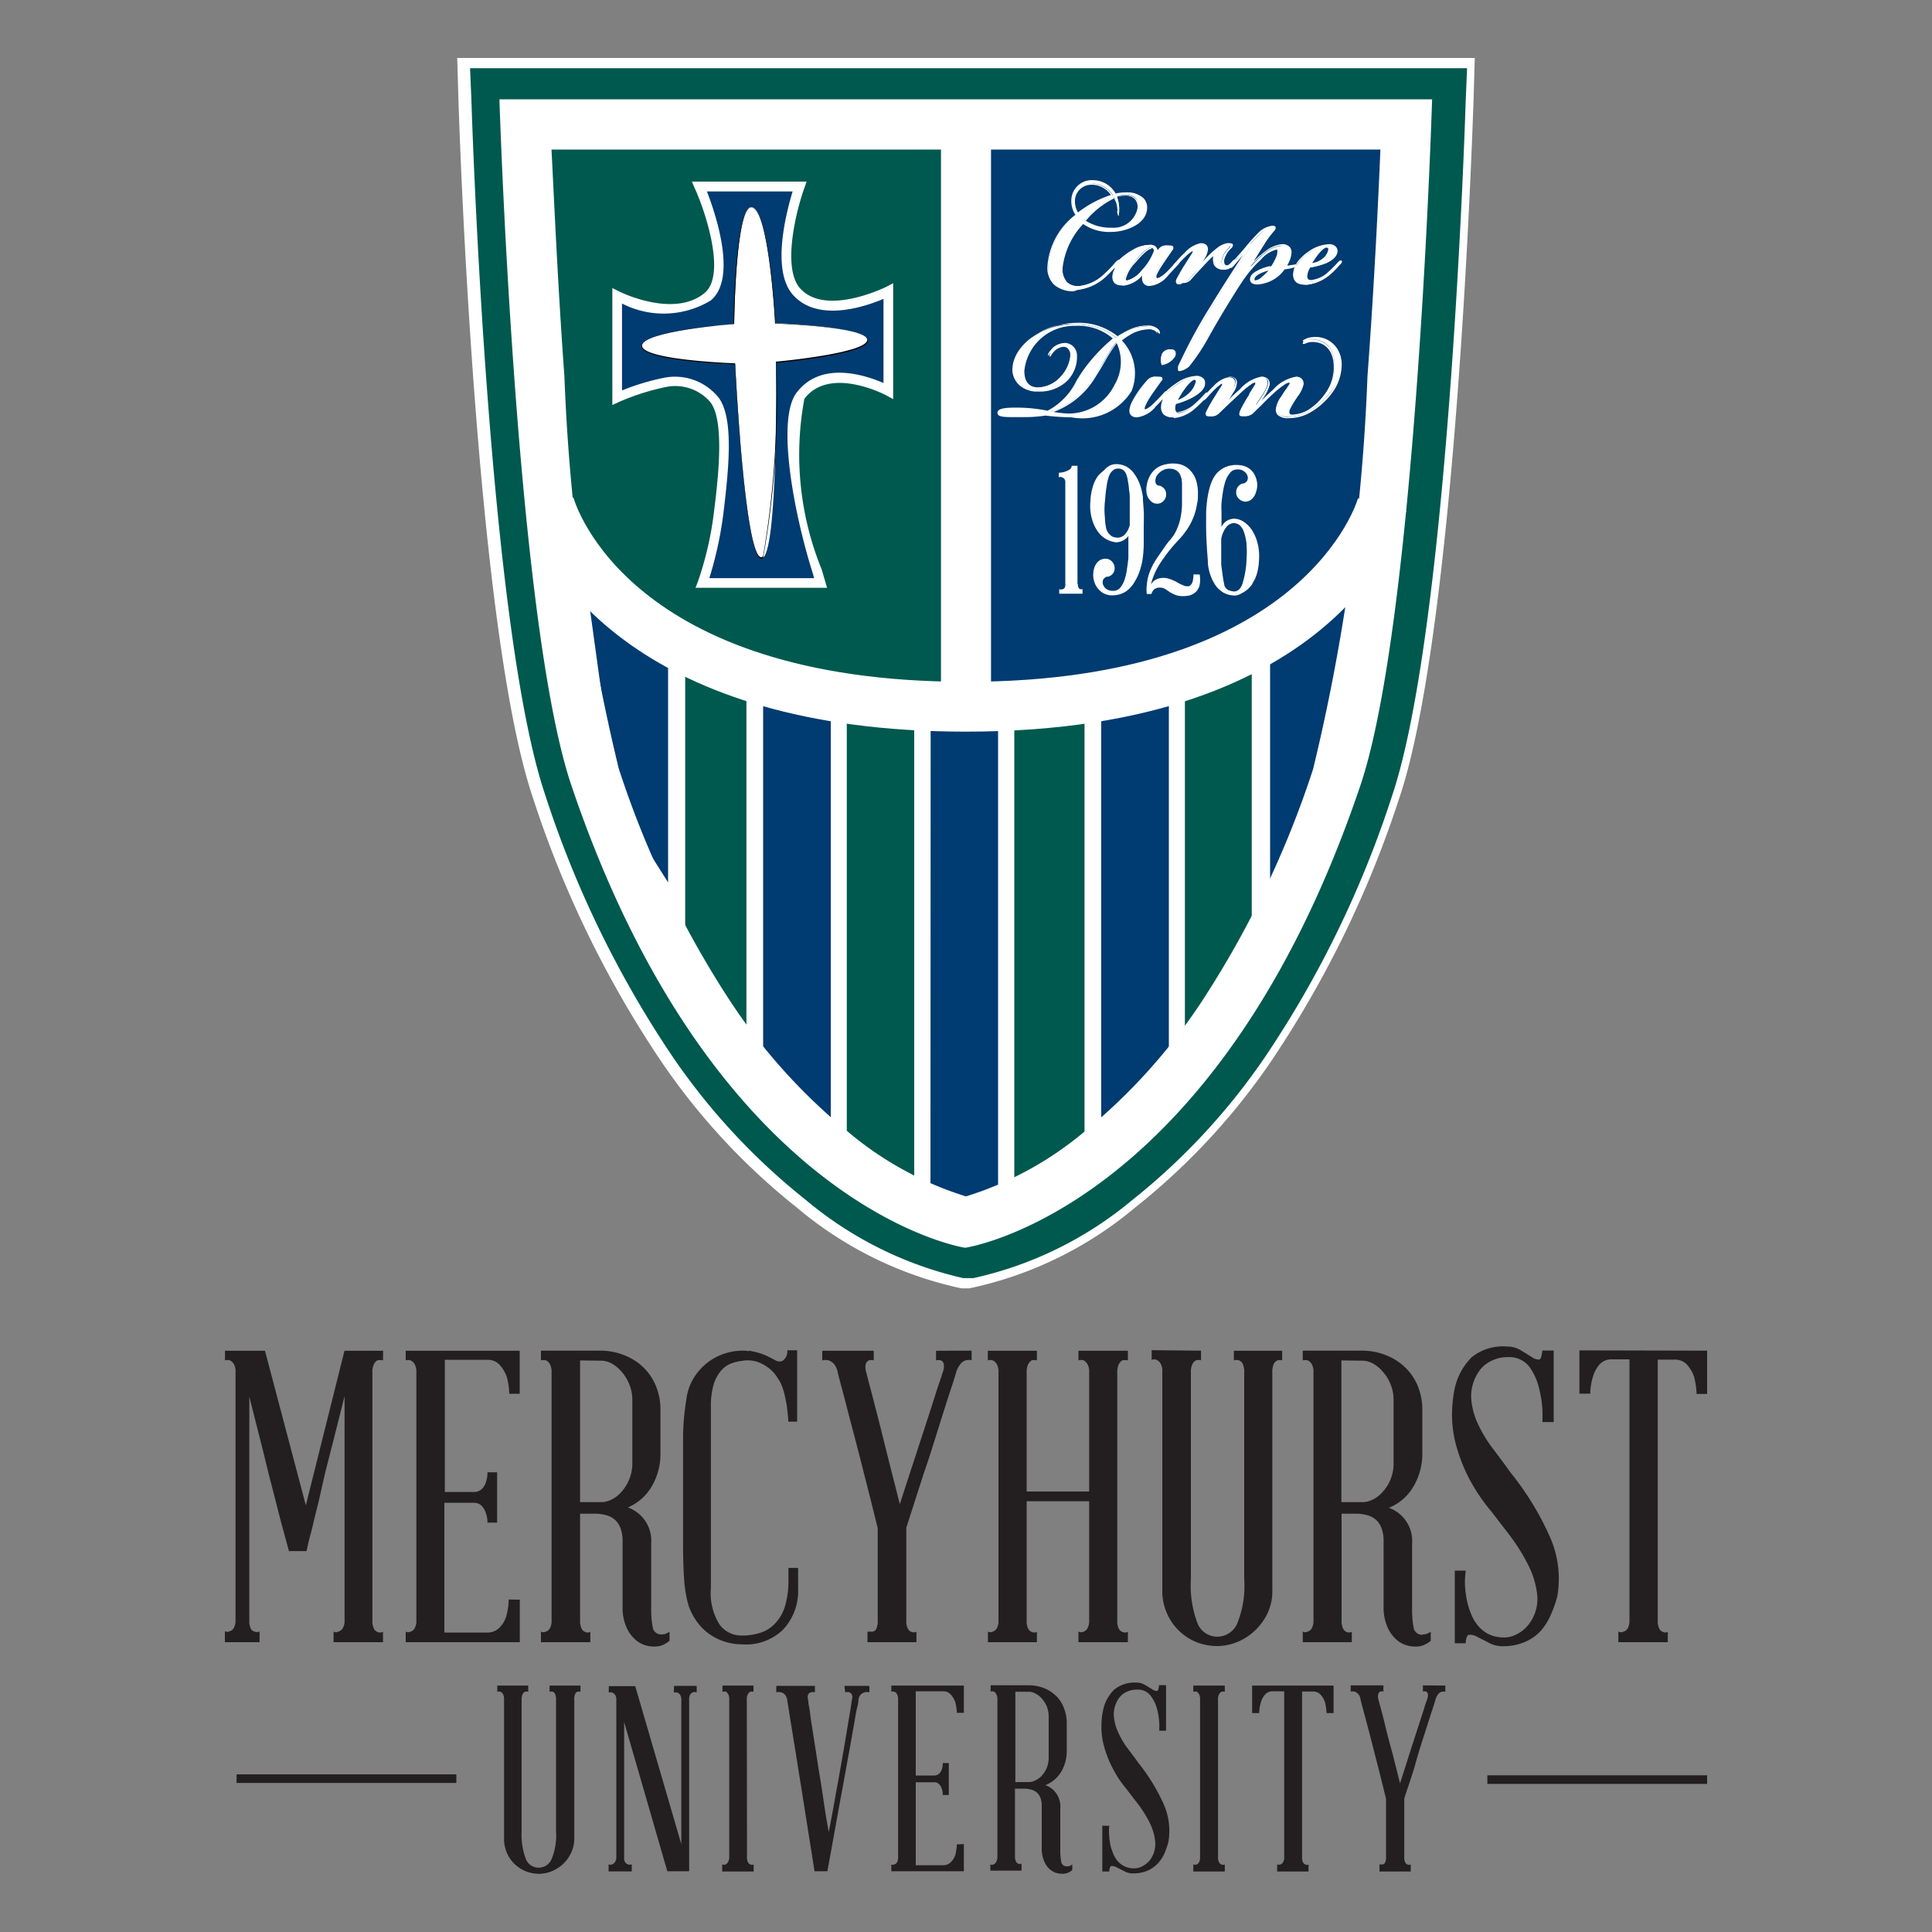 <svg id="Layer_1" data-name="Layer 1" xmlns="http://www.w3.org/2000/svg" width="200" height="200" viewBox="0 0 200 200"><rect x="0" y="0" width="200" height="200" fill="#808080" stroke="none"/><defs><style>.cls-1{fill:#fff;}.cls-2{fill:#00594e;}.cls-3{fill:#003b71;}.cls-4{fill:#231f20;}.cls-5{fill:none;}</style></defs><title>mercyhurst-university-logo-freelogovectors.net_</title><path class="cls-1" d="M99.73,131.27h-.16a37.66,37.66,0,0,1-15.79-7.91A66.09,66.09,0,0,1,70,108.52,107.25,107.25,0,0,1,57.14,81.88c-5.81-17.23-7.48-69.34-7.56-71.54l-.06-2.22h101l-.07,2.19c-.07,2.21-1.75,54.39-7.56,71.63a107.61,107.61,0,0,1-12.91,26.59,66.56,66.56,0,0,1-13.78,14.84,37.58,37.58,0,0,1-15.85,7.84h-.15Z"/><path class="cls-1" d="M148.29,10.24s-1.68,53.88-7.42,71C126,125.28,100,129.12,100,129.12h-.14S74,125.22,59.15,81.26c-5.77-17.19-7.45-71-7.45-71h96.59M152.67,6H47.33l.13,4.4c.07,2.22,1.76,54.63,7.7,72.16a109,109,0,0,0,13.15,27.11A68.3,68.3,0,0,0,82.48,125a39.08,39.08,0,0,0,16.77,8.31l.32.06h.74l.31-.06a39.21,39.21,0,0,0,16.83-8.26,68.5,68.5,0,0,0,14.24-15.34,109.37,109.37,0,0,0,13.17-27.11c5.91-17.53,7.6-69.95,7.68-72.23Z"/><path class="cls-2" d="M100,130.75h-.12A37.12,37.12,0,0,1,84.37,123a65.9,65.9,0,0,1-13.64-14.79A106.77,106.77,0,0,1,57.9,81.67c-5.78-17.12-7.46-69.15-7.52-71.36l-.05-1.65h99.89v1.65c-.13,2.22-1.79,54.32-7.59,71.48a106.83,106.83,0,0,1-12.85,26.5A65.9,65.9,0,0,1,116.1,123a37.17,37.17,0,0,1-15.6,7.75H100Z"/><path class="cls-2" d="M148.55,10.24s-1.67,53.88-7.42,71c-14.84,44-40.84,47.86-40.84,47.86h-.1s-25.95-3.9-40.79-47.86c-5.75-17.19-7.42-71-7.42-71h96.57m3.32-3.18H48.66l.14,3.31c.07,2.21,1.76,54.48,7.62,71.86a108.11,108.11,0,0,0,13,26.85,67.46,67.46,0,0,0,14,15.14,38.65,38.65,0,0,0,16.29,8.09h1.06a38.59,38.59,0,0,0,16.34-8,67.38,67.38,0,0,0,14-15.12,107.51,107.51,0,0,0,13-26.82c5.86-17.4,7.55-69.73,7.62-71.94Z"/><polygon class="cls-3" points="70.04 94.48 62.94 83.17 59.91 60.92 70.04 66.63 70.04 94.48"/><path class="cls-1" d="M70.93,97.56,62.09,83.48l-3.3-24.22,12.14,6.85ZM63.8,82.87l5.36,8.48V67.15L61,62.56Z"/><rect class="cls-3" x="95.49" y="73.72" width="8.68" height="51.34"/><path class="cls-1" d="M105,125.9H94.64v-53H105Zm-8.68-1.69h7V74.57H96.34Z"/><polygon class="cls-3" points="121.81 113.1 113.13 120.39 113.13 71.56 121.81 71.56 121.81 113.1"/><path class="cls-1" d="M112.27,122.21V70.66h10.39v42.79ZM114,72.4v46.17l7-5.88V72.42Z"/><polygon class="cls-3" points="138.28 81.56 130.51 95.38 130.51 63.66 142.1 59.62 138.28 81.56"/><path class="cls-1" d="M129.58,98.92V63l13.69-4.77-4.1,23.66Zm1.9-34.62V91.86l5.94-10.6L140.91,61Z"/><polygon class="cls-3" points="86.81 117.68 78.12 113.27 78.12 70.73 86.81 70.73 86.81 117.68"/><path class="cls-1" d="M87.66,119.05l-10.39-5.3V69.87H87.66ZM79,112.75l7,3.54V71.57H79Z"/><path class="cls-3" d="M100.9,13.63h44s-2.12,35.72-2.38,38.09a35.47,35.47,0,0,1-23,18.45A88.71,88.71,0,0,1,100,72.65Z"/><path class="cls-3" d="M100.55,72.91h-.82l.91-59.49h44.52v.28c-.09,1.46-2.12,35.75-2.39,38.15a36,36,0,0,1-23.19,18.57A99.22,99.22,0,0,1,100.55,72.91Zm-.29-.51a96.55,96.55,0,0,0,19.22-2.48,35.33,35.33,0,0,0,22.76-18.24c.27-2.22,2.12-34.47,2.37-37.79H101.15Z"/><path class="cls-1" d="M142.9,15.44c-.22,5.3-.64,14.06-1.34,23.52a205,205,0,0,1-5.63,40.66,101.19,101.19,0,0,1-11.66,24.26,60.23,60.23,0,0,1-12,13.26A35.34,35.34,0,0,1,100,123.85a35,35,0,0,1-12.29-6.75,60.19,60.19,0,0,1-12-13.28A101.07,101.07,0,0,1,64.05,79.55,204.31,204.31,0,0,1,58.43,39c-.69-9.45-1.06-18.18-1.34-23.52h85.85m5.35-5.2H51.7s1.68,53.81,7.42,70.94c14.84,44,40.74,47.94,40.74,47.94h.1s26-3.82,40.87-47.86c5.78-17.14,7.42-71,7.42-71Z"/><rect class="cls-1" x="97.41" y="12.75" width="5.18" height="59.21"/><path class="cls-1" d="M54.8,54.23C56.79,59.14,66,75.74,100,75.74c39.05,0,45.33-21.93,45.58-22.86l-5-1.3c-.05.18-5.47,19-40.56,19-34.8,0-40.43-18.25-40.66-19.08L55,52.68Z"/><path class="cls-3" d="M72.45,19.31H82.78s-2.85,8-.36,10.84c2.92,3.36,9.54,0,9.54,0V40.46s-6.16-3.37-9.08.5C81,43.5,82.7,53.09,84.59,59.08L85,60.35H72.72a35.29,35.29,0,0,0,1.72-7.53c.53-4.4,1.06-9.92-.69-11.66a5.3,5.3,0,0,0-4.9-1.57,24.63,24.63,0,0,0-4.95,1.59V30.64s5.84,3,9.37.09C76.36,28.26,72.45,19.31,72.45,19.31Z"/><path class="cls-1" d="M85.62,60.85H72l.26-.68a34.84,34.84,0,0,0,1.68-7.42c.38-3.1,1.16-9.54-.54-11.27a4.78,4.78,0,0,0-4.45-1.42A24.34,24.34,0,0,0,64.1,41.6l-.71.33V29.82l.74.37s5.58,2.79,8.8.15c2.28-1.87.08-8.48-1-10.83l-.31-.71H83.5l-.24.68c-.77,2.12-2.34,8.16-.46,10.34,2.63,3,8.86-.09,8.93-.12l.73-.38v12l-.75-.41s-5.81-3.09-8.44.37a31.49,31.49,0,0,0,1.79,17.67Zm-12.19-1H84.28l-.18-.63c-1.79-5.64-3.81-15.69-1.64-18.57,2.56-3.37,7.18-1.79,9-1V30.94c-1.89.8-6.85,2.5-9.41-.46-2.24-2.58-.61-8.62,0-10.66H73.18c.87,2.23,3.18,9,.39,11.29a9.43,9.43,0,0,1-9.18.31v9a24.13,24.13,0,0,1,4.34-1.31,5.79,5.79,0,0,1,5.38,1.73C76,42.67,75.5,48,74.92,52.87A38.73,38.73,0,0,1,73.43,59.85Z"/><path class="cls-1" d="M77.77,21.44c1.86,0,2.5,12,2.5,12s9.54.36,9.54,1.78-9.48,2.28-9.48,2.28.27,20.29-1.5,20.29S76.1,37.68,76.1,37.68s-9.66-.31-9.66-1.86S76,33.54,76,33.54,76.1,21.44,77.77,21.44Z"/><path d="M78.83,57.84c-1.74,0-2.69-19-2.76-20.14-.66,0-9.67-.34-9.67-1.88s8.9-2.26,9.53-2.26c0-.77.18-12.1,1.84-12.1,1.84,0,2.49,11.27,2.53,12,.66,0,9.54.39,9.54,1.8s-8.82,2.24-9.48,2.3A91.88,91.88,0,0,1,79,57.75.31.31,0,0,1,78.83,57.84ZM77.77,21.48C76.15,21.48,76,33.41,76,33.53h0c-.1,0-9.54.74-9.54,2.24S76,37.61,76.1,37.61h0s.25,5.09.7,10.07c.77,8.3,1.51,10,2,10a.3.3,0,0,0,.19-.1,97.06,97.06,0,0,0,1.33-20.14h0c.09,0,9.45-.87,9.45-2.25S80.3,33.5,80.23,33.5h0C80.24,33.36,79.59,21.48,77.77,21.48Z"/><path class="cls-1" d="M111.58,60.46a.83.83,0,0,0,.07.38.26.26,0,0,0,.15.14.39.39,0,0,0,.26,0v.48h-2.41V61a.62.62,0,0,0,.33,0,.4.4,0,0,0,.22-.14.56.56,0,0,0,.08-.38V49.94a.55.55,0,0,0-.12-.39.64.64,0,0,0-.22-.14.38.38,0,0,0-.33,0v-.47a2.55,2.55,0,0,0,.67-.12,2.35,2.35,0,0,0,.45-.22.45.45,0,0,0,.21-.38h.6V60.46Z"/><path class="cls-1" d="M118.31,51.42c0,.42.06.91.09,1.46s0,1.13,0,1.72v1.77a12.47,12.47,0,0,1-.13,1.59,4.13,4.13,0,0,1-.12.56,7.19,7.19,0,0,1-.24.79,5.27,5.27,0,0,1-.42.86,3,3,0,0,1-.6.78,2.21,2.21,0,0,1-.82.52,2.71,2.71,0,0,1-1.06.16,1.85,1.85,0,0,1-1-.36,2.18,2.18,0,0,1-.6-.72,2.36,2.36,0,0,1-.24-.9,2.57,2.57,0,0,1,.11-.87,1.56,1.56,0,0,1,.42-.67,1.09,1.09,0,0,1,.77-.27.87.87,0,0,1,.64.29,1,1,0,0,1,.28.68.91.91,0,0,1-.19.57.93.93,0,0,1-.5.32h-.13a.64.64,0,0,0-.38.34.66.66,0,0,0,0,.48,1,1,0,0,0,.34.45,1.16,1.16,0,0,0,.7.19.92.92,0,0,0,.74-.33,2.54,2.54,0,0,0,.43-.77,6.18,6.18,0,0,0,.26-1.13c.06-.41.12-.81.15-1.2V55.49a1.65,1.65,0,0,1-1.28.65,2.72,2.72,0,0,1-1-.32,2.56,2.56,0,0,1-.88-.79,4.26,4.26,0,0,1-.62-1.33,5.24,5.24,0,0,1-.15-1.85,6,6,0,0,1,.28-1.57,3.54,3.54,0,0,1,.54-1.06h0a5.22,5.22,0,0,1,.6-.54,2,2,0,0,1,.6-.49,1.49,1.49,0,0,1,.55-.14,2.26,2.26,0,0,1,1.17.26,2.48,2.48,0,0,1,.83.78,4.44,4.44,0,0,1,.55,1.06A6.83,6.83,0,0,1,118.31,51.42Zm-2.74,4.24a1.15,1.15,0,0,0,.78-.24,2.13,2.13,0,0,0,.6-1.06v-3a4.5,4.5,0,0,0-.07-.63,5.91,5.91,0,0,0-.11-.87,3.38,3.38,0,0,0-.16-.7,1,1,0,0,0-.3-.47.81.81,0,0,0-.57-.18.72.72,0,0,0-.53.19,1.35,1.35,0,0,0-.4.57,4.81,4.81,0,0,0-.25,1.06c-.08.43-.13,1-.18,1.59a7.68,7.68,0,0,0,0,1.66,6.45,6.45,0,0,0,.14,1.16,1.43,1.43,0,0,0,.44.67.89.89,0,0,0,.62.23Z"/><path class="cls-1" d="M124.19,59.47a3.14,3.14,0,0,1,0,1.06,1.4,1.4,0,0,1-.39.74,1.54,1.54,0,0,1-1,.42,2.54,2.54,0,0,1-1-.06,4.22,4.22,0,0,1-.65-.3l-.5-.34a1,1,0,0,0-.56-.16,1,1,0,0,0-.49.1.75.75,0,0,0-.26.24.92.92,0,0,0-.14.32h-.49a4.12,4.12,0,0,1,0-.86,5.79,5.79,0,0,1,.12-.82,4.48,4.48,0,0,1,.3-.87,6.65,6.65,0,0,1,.43-.84c.18-.29.38-.58.57-.85l.56-.81c.18-.25.36-.46.52-.65a3.85,3.85,0,0,0,.64-1.06,5.65,5.65,0,0,0,.37-1.19,7.71,7.71,0,0,0,.14-1.26V50a2.31,2.31,0,0,0-.16-.78,1.08,1.08,0,0,0-.41-.51,1.26,1.26,0,0,0-.71-.19,1.42,1.42,0,0,0-.82.23,1.85,1.85,0,0,0-.54.54,1.11,1.11,0,0,0-.11.6.44.44,0,0,0,.31.38h.1a1,1,0,0,1,.5.32.9.9,0,0,1,.2.57.93.93,0,0,1-.27.69.84.84,0,0,1-.65.29.91.91,0,0,1-.69-.29,1.4,1.4,0,0,1-.4-.71,2.32,2.32,0,0,1,0-.91,3.06,3.06,0,0,1,.31-.94,2.44,2.44,0,0,1,.65-.78,2.38,2.38,0,0,1,1-.44,3.21,3.21,0,0,1,1.51,0,2.15,2.15,0,0,1,1.06.66,2.54,2.54,0,0,1,.6,1.06,4.51,4.51,0,0,1,.17,1.32c0,.36,0,.71-.1,1.06a5.22,5.22,0,0,1-.28,1.15,6.69,6.69,0,0,1-.57,1.21,8.5,8.5,0,0,1-1,1.31,16.59,16.59,0,0,0-1.86,2.32,7.23,7.23,0,0,0-1.06,2.35,1.35,1.35,0,0,1,.83-.63,1.83,1.83,0,0,1,.93,0,4.16,4.16,0,0,1,.9.37,5.22,5.22,0,0,0,.75.37c.3.1.51.1.64,0a.79.79,0,0,0,.27-.42,3.06,3.06,0,0,0,.09-.74Z"/><path class="cls-1" d="M127.86,53.7a1.86,1.86,0,0,1,.91.33,3,3,0,0,1,.84.86,4.61,4.61,0,0,1,.57,1.33,5.33,5.33,0,0,1,.15,1.78,6.11,6.11,0,0,1-.2,1.34,3.56,3.56,0,0,1-.45,1,.83.83,0,0,1-.2.32,2.66,2.66,0,0,1-.88.72,2.58,2.58,0,0,1-.37.19,1.17,1.17,0,0,1-.37.08,2.52,2.52,0,0,1-1.17-.28,2.75,2.75,0,0,1-.84-.75,4.42,4.42,0,0,1-.54-1.06,5.28,5.28,0,0,1-.27-1.24c0-.44-.07-1-.1-1.56s-.07-1.23-.08-1.88,0-1.27,0-1.89a13.81,13.81,0,0,1,.16-1.59,8.11,8.11,0,0,1,.32-1.29,3.63,3.63,0,0,1,.57-1.06,2.69,2.69,0,0,1,1-.72,3,3,0,0,1,1.48-.17,1.94,1.94,0,0,1,.95.36,1.9,1.9,0,0,1,.58.71,2.55,2.55,0,0,1,.23.89A2.32,2.32,0,0,1,130,51a1.42,1.42,0,0,1-.41.66,1,1,0,0,1-.7.27,1,1,0,0,1-.65-.31.84.84,0,0,1-.27-.65.91.91,0,0,1,.19-.59.86.86,0,0,1,.5-.33h.07a.66.66,0,0,0,.4-.33.69.69,0,0,0,0-.49.89.89,0,0,0-.34-.43,1,1,0,0,0-.71-.2.91.91,0,0,0-.73.33,2.7,2.7,0,0,0-.48.84,7.43,7.43,0,0,0-.27,1.13c-.06.41-.12.8-.15,1.18s0,.67,0,1.06v1.41A1.45,1.45,0,0,1,127.86,53.7Zm0,.44a1.12,1.12,0,0,0-.83.33,2.61,2.61,0,0,0-.61,1.35v2.55a4.52,4.52,0,0,0,.06.53c.09.68.16,1.19.24,1.53a.79.79,0,0,0,.52.69,2.57,2.57,0,0,0,.48.11c.38,0,.67-.22.87-.72a9.37,9.37,0,0,0,.45-2.57,11,11,0,0,0,0-1.62,5.25,5.25,0,0,0-.25-1.19,1.85,1.85,0,0,0-.41-.72.89.89,0,0,0-.55-.24Z"/><path class="cls-1" d="M113.12,18.72a2.65,2.65,0,0,1,2.37,1.41,3.64,3.64,0,0,1,1-.14c1.06,0,2.29.38,2.12,1.68-.13,1.52-2.21,2.19-3.6,2.19a4.59,4.59,0,0,1-2.89-.85,7.9,7.9,0,0,0-2.17,4.66c0,1.16.46,2,1.78,1.95a4.53,4.53,0,0,0,2.59-1.21,10.59,10.59,0,0,0,1.15-1.17c.2-.2.3-.26.33-.22s0,.18-.21.38c-.41.45-.85.94-1.24,1.3A5.23,5.23,0,0,1,111.51,30c-1.77.14-3-.61-3-2.35a7.32,7.32,0,0,1,2.89-5.44,2.47,2.47,0,0,1-.42-1.39,2.06,2.06,0,0,1,2-2.12h.19Zm0,.31a1.77,1.77,0,0,0-1.9,1.63v.16a2.41,2.41,0,0,0,.37,1.28,11,11,0,0,1,3.62-1.89A2.57,2.57,0,0,0,113.09,19Zm2,4.61a2.62,2.62,0,0,0,2.76-2.06c.08-1-.5-1.41-1.37-1.41a2.62,2.62,0,0,0-.92.16,3.47,3.47,0,0,1,.26,1.23c0,.47,0,.76-.07.73s0-.22-.08-.62a3.3,3.3,0,0,0-.4-1.23,8.85,8.85,0,0,0-3,2.41,4.61,4.61,0,0,0,2.79.79Z"/><path class="cls-1" d="M111.16,30.15a3,3,0,0,1-2-.64,2.41,2.41,0,0,1-.74-1.81,7.3,7.3,0,0,1,2.91-5.46,2.51,2.51,0,0,1-.43-1.4,2.13,2.13,0,0,1,2-2.19h.19a2.73,2.73,0,0,1,2.4,1.38,4.49,4.49,0,0,1,1-.11,2.51,2.51,0,0,1,1.89.6,1.43,1.43,0,0,1,.36,1.17c-.16,1.57-2.26,2.32-3.71,2.32a4.74,4.74,0,0,1-2.9-.82A7.93,7.93,0,0,0,110,27.74a2,2,0,0,0,.49,1.5,1.65,1.65,0,0,0,1.21.37,4.36,4.36,0,0,0,2.54-1.19,12.68,12.68,0,0,0,1-1l.2-.25c.21-.21.3-.27.37-.27h.08c.08.13,0,.27-.21.49h0a16.35,16.35,0,0,1-1.21,1.27A5.11,5.11,0,0,1,111.6,30Zm1.94-11.32A2,2,0,0,0,111,20.7v.14a2.4,2.4,0,0,0,.44,1.37v.05h-.06a7.16,7.16,0,0,0-2.85,5.37,2.26,2.26,0,0,0,.69,1.7,3,3,0,0,0,2.25.57,4.84,4.84,0,0,0,2.77-1.3,12.86,12.86,0,0,0,1.2-1.25h0l.21-.15-.11.11-.17.18a10.17,10.17,0,0,1-1,1,4.42,4.42,0,0,1-2.64,1.23,1.72,1.72,0,0,1-1.33-.38,2.18,2.18,0,0,1-.55-1.63,7.9,7.9,0,0,1,2.2-4.73V22.9l.06.05a4.51,4.51,0,0,0,2.84.83c1.39,0,3.39-.66,3.51-2.12a1.24,1.24,0,0,0-.32-1.06,2.34,2.34,0,0,0-1.76-.56,4.44,4.44,0,0,0-1,.13h-.06v-.06a2.64,2.64,0,0,0-2.3-1.36Zm2,4.91h0a4.77,4.77,0,0,1-2.87-.78h0v-.07a8.77,8.77,0,0,1,3-2.44h.06v.06a3.14,3.14,0,0,1,.38,1.06,3,3,0,0,0-.24-1.12v-.09h.07a3.12,3.12,0,0,1,1-.16,1.5,1.5,0,0,1,1.15.42,1.39,1.39,0,0,1,.3,1.06A2.67,2.67,0,0,1,115.09,23.74Zm-2.69-.88a4.74,4.74,0,0,0,2.67.71h0a2.51,2.51,0,0,0,2.67-2,1.21,1.21,0,0,0-.26-.95,1.33,1.33,0,0,0-1.06-.36,3.09,3.09,0,0,0-.8.11,3.69,3.69,0,0,1,.23,1.18c0,.13,0,.74-.11.82h0a.72.72,0,0,0-.07-.26c-.06-.16,0-.24,0-.43a3.51,3.51,0,0,0-.35-1.14A8.75,8.75,0,0,0,112.4,22.86Zm-.87-.62v-.08a2.51,2.51,0,0,1-.44-1.32A1.84,1.84,0,0,1,112.9,19h.17a2.65,2.65,0,0,1,2.12,1.23v.1h-.1a10.73,10.73,0,0,0-3.58,1.86Zm1.54-3.11a1.69,1.69,0,0,0-1.8,1.58.57.57,0,0,0,0,.13,2.21,2.21,0,0,0,.31,1.15A11.4,11.4,0,0,1,115,20.18a2.47,2.47,0,0,0-1.92-1.06Z"/><path class="cls-1" d="M120.88,25.43c.5,0,.58.09.4.36-.33.47-.62.89-1,1.47a8.56,8.56,0,0,0-.61,1.06c-.1.2-.1.38,0,.45s.27,0,.43-.07a3.76,3.76,0,0,0,.77-.61c.38-.37.7-.71.9-.93S122,27,122,27s-.07.22-.18.36-.73.8-1.06,1.14a2.61,2.61,0,0,1-1.73.94c-.44,0-.68-.2-.73-.53a1.28,1.28,0,0,1,.2-.79h0a3.61,3.61,0,0,1-2.22,1.34c-.59,0-1-.2-1-.87a2.3,2.3,0,0,1,.56-1.27h0l-.28.15c-.13.13-.21.18-.25.13s0-.16.17-.34a5.56,5.56,0,0,1,.66-.62,6.82,6.82,0,0,1,1.14-.79,3.53,3.53,0,0,1,1.8-.5.6.6,0,0,1,.6.6.88.88,0,0,1,0,.16C120.14,25.52,120.27,25.43,120.88,25.43Zm-1.7.18c-.35,0-1.06.65-1.7,1.45a4.93,4.93,0,0,0-1.06,1.77.24.24,0,0,0,.23.23h0A2.92,2.92,0,0,0,118.19,28a5.84,5.84,0,0,0,1.29-2c0-.28-.13-.4-.33-.4Z"/><path class="cls-1" d="M116.15,29.54a1,1,0,0,1-.76-.22.94.94,0,0,1-.24-.71,1.9,1.9,0,0,1,.28-.87h-.1c-.07-.14,0-.27.17-.45a5.68,5.68,0,0,1,.67-.63,5.91,5.91,0,0,1,1.17-.8,3.45,3.45,0,0,1,1.83-.52.69.69,0,0,1,.52.24.77.77,0,0,1,.15.36,1,1,0,0,1,1.06-.53c.35,0,.5,0,.56.15a.36.36,0,0,1-.09.34c-.3.44-.61.88-1,1.47a8.63,8.63,0,0,0-.62,1.06.43.43,0,0,0,0,.35s.1.06.34-.08a4,4,0,0,0,.78-.63l.89-.95h0c.07-.06.13-.13.22-.13h.09c.1.11,0,.28-.16.45s-.76.83-1.06,1.16a2.71,2.71,0,0,1-1.8,1,.71.71,0,0,1-.81-.6,1.29,1.29,0,0,1,0-.48,3,3,0,0,1-2,1.06Zm-.36-2.34.13.15h0a2.25,2.25,0,0,0-.56,1.23.77.77,0,0,0,.19.58.92.92,0,0,0,.71.2,3.23,3.23,0,0,0,2.12-1.31l.07-.07.13.14h0a1.19,1.19,0,0,0-.2.73c0,.31.27.46.65.46a2.52,2.52,0,0,0,1.68-.91c.32-.33.82-.86,1.06-1.14l.1-.06h0c-.29.33-.59.64-.89.93a4.25,4.25,0,0,1-.8.67c-.1.05-.39.2-.54.05s-.11-.3,0-.54a9.45,9.45,0,0,1,.62-1.06c.38-.61.69-1.06,1-1.49.08-.13.07-.16.07-.16s-.06-.07-.41-.07c-.54,0-.65.07-1.06.66l-.21.28v-.34a.58.58,0,0,0-.11-.49.52.52,0,0,0-.39-.17,3.27,3.27,0,0,0-1.75.5,7.86,7.86,0,0,0-1.14.77,5.43,5.43,0,0,0-.64.63l-.11.14h0l.21-.31Zm.93,2a.3.3,0,0,1-.33-.28v0a4.18,4.18,0,0,1,1.06-1.83c.53-.61,1.34-1.48,1.76-1.48h0a.39.39,0,0,1,.31.11.56.56,0,0,1,.11.37,5.9,5.9,0,0,1-1.31,2.05,3.07,3.07,0,0,1-1.6,1Zm2.46-3.44c-.28,0-.89.53-1.63,1.42a3.72,3.72,0,0,0-1,1.7.13.13,0,0,0,.13.15h0A2.88,2.88,0,0,0,118.18,28,5.9,5.9,0,0,0,119.44,26a.36.36,0,0,0-.06-.25.24.24,0,0,0-.18-.07Z"/><path class="cls-1" d="M122.71,27.49l.76-1.21c.1-.15.13-.27,0-.33s-.15,0-.27.06a6.19,6.19,0,0,0-.67.58c-.26.25-.53.55-.81.85s-.25.25-.3.18,0-.13.18-.3a7.34,7.34,0,0,1,1-1.06,3,3,0,0,1,1.6-.94c.49,0,.66.25.66.56a2.13,2.13,0,0,1-.4,1c-.18.32-.44.7-.61.94h0c.2-.25.69-.78,1.22-1.32a9.18,9.18,0,0,1,.93-.83,1.85,1.85,0,0,1,.66-.36,1.16,1.16,0,0,1,.64,0c.09,0,.07.16-.11.36a2.65,2.65,0,0,0-.68,1.06c-.15.61.08.85.35.85s.41-.2.64-.45.16-.15.22-.11,0,.18-.19.36a1.34,1.34,0,0,1-.86.5.94.94,0,0,1-1-.46,1.63,1.63,0,0,1,0-1.15,6.06,6.06,0,0,0-.81.71c-.54.58-1.14,1.18-1.85,2a1.1,1.1,0,0,1-.77.28c-.47,0-.58,0-.45-.36A9.64,9.64,0,0,1,122.71,27.49Z"/><path class="cls-1" d="M122.17,29.44c-.2,0-.33,0-.39-.12a.38.38,0,0,1,0-.36,12.49,12.49,0,0,1,.84-1.52l.77-1.21c.07-.12.09-.2.07-.22s0,0-.17.08a3.87,3.87,0,0,0-.62.53h0c-.25.24-.52.53-.8.83s-.23.25-.32.25a.12.12,0,0,1-.11-.07h0a.5.5,0,0,1,.2-.4,12,12,0,0,1,1-1.06,3,3,0,0,1,1.67-1c.64,0,.74.4.74.64a2.23,2.23,0,0,1-.41,1.06l-.18.3.69-.74a10.76,10.76,0,0,1,1-.84,2,2,0,0,1,.69-.37,1.19,1.19,0,0,1,.7,0,.14.14,0,0,1,.09.12.43.43,0,0,1-.18.37,2.47,2.47,0,0,0-.66,1,.82.82,0,0,0,0,.65.29.29,0,0,0,.23.1c.18,0,.4-.23.57-.42s.21-.22.34-.12-.06.36-.18.48a1.33,1.33,0,0,1-.91.52h-.11a1,1,0,0,1-.95-.5,1.61,1.61,0,0,1-.07-1,7.82,7.82,0,0,0-.6.55l-.37.39c-.44.47-.93,1-1.49,1.63a1.06,1.06,0,0,1-.82.31Zm1.29-3.61a.15.15,0,0,1,.13.07c.14.11,0,.32,0,.42-.24.37-.5.77-.76,1.22h0A10.76,10.76,0,0,0,122,29v.19a.55.55,0,0,0,.4,0A.93.93,0,0,0,123,29c.55-.65,1.06-1.17,1.48-1.64l.38-.39a6.3,6.3,0,0,1,.82-.73l.23-.12-.07.24a1.61,1.61,0,0,0,0,1.06.9.9,0,0,0,.89.41,1.25,1.25,0,0,0,.79-.47l.14-.18,0,.05c-.22.24-.46.48-.7.48a.42.42,0,0,1-.36-.17c-.1-.11-.18-.34-.08-.78a2.47,2.47,0,0,1,.7-1.06c.15-.16.14-.23.14-.23a1.18,1.18,0,0,0-.59,0,1.79,1.79,0,0,0-.62.34,9.07,9.07,0,0,0-.92.83A12.67,12.67,0,0,0,124,28l-.06.08-.15-.17v-.09a10.31,10.31,0,0,0,.58-.91,2,2,0,0,0,.39-.93c0-.33-.19-.48-.57-.48-.57,0-1.28.67-1.55.91a11.24,11.24,0,0,0-.94,1l-.12.14.12-.12c.28-.32.55-.61.81-.86h0a5.62,5.62,0,0,1,.64-.55A.53.53,0,0,1,123.46,25.83Z"/><path class="cls-1" d="M138.56,27.2c.13-.16.19-.16.23-.12s0,.16-.18.34a9.64,9.64,0,0,1-1.06,1.06,4.26,4.26,0,0,1-2.3,1c-1.06,0-1.35-.38-1.35-1a2,2,0,0,1,.23-.85l-1.19.19a3.1,3.1,0,0,1-.45.51,3.53,3.53,0,0,1-2.31,1.06c-.43,0-.7-.13-.7-.44,0-.52.63-.79,1.06-.94a7.91,7.91,0,0,1,1.17-.36,5.87,5.87,0,0,0,.61-1.23c.08-.25.14-.67-.16-.67a3,3,0,0,0-1.6,1,13.39,13.39,0,0,0-1.86,2.12c-.4.59-1.06,1.61-1.61,2.54s-1.24,2.05-2,3.42a21,21,0,0,1-2.06,3,2.13,2.13,0,0,1-.82.54h0c-.15,0-.16-.12-.07-.36a61.81,61.81,0,0,1,3.46-6.47c.88-1.48,2.7-4.3,3.91-6.09h0l-1.84,2.12c-.15.14-.2.2-.26.14s0-.14.15-.29l1.33-1.53a23.18,23.18,0,0,1,1.59-1.7,2.32,2.32,0,0,1,1.29-.63c.37,0,.33.12.06.43a10.68,10.68,0,0,0-1,1.36c-.38.61-.89,1.41-1.35,2.18v.06A13.5,13.5,0,0,1,131,26.15a3,3,0,0,1,1.77-.71.75.75,0,0,1,.84.87,3,3,0,0,1-.54,1.37c.43-.07.64-.09,1.14-.18.08-.11.15-.25.2-.31a4.42,4.42,0,0,1,1.14-1.06,3.78,3.78,0,0,1,2-.71c.58,0,.82.31.81.67,0,.56-.65.94-1.06,1.12a8,8,0,0,1-1.72.47,2.2,2.2,0,0,0-.33,1c0,.31.15.49.45.49a3.19,3.19,0,0,0,1.78-.87C137.87,27.93,138.22,27.57,138.56,27.2Zm-7.87,1.59a5.06,5.06,0,0,0,.84-.89,4.68,4.68,0,0,0-1,.31c-.53.22-.81.48-.78.76s.17.18.3.16A1.24,1.24,0,0,0,130.69,28.79Zm6.22-1.91a1.65,1.65,0,0,0,.62-.93c0-.2-.06-.36-.21-.36s-.52.2-1.06.85a8.64,8.64,0,0,0-.64.94A2.34,2.34,0,0,0,136.91,26.88Z"/><path class="cls-1" d="M122.17,38.41a.2.2,0,0,1-.23-.08v-.39a55.93,55.93,0,0,1,3.53-6.5c.75-1.25,2.19-3.5,3.34-5.24-.54.6-1,1.06-1.16,1.32h0c-.1.09-.15.15-.22.15h-.11c-.11-.13,0-.25.15-.41l.1-.12,1.22-1.39c.49-.61,1-1.18,1.55-1.73a2.45,2.45,0,0,1,1.35-.65c.14,0,.28,0,.34.11s0,.25-.22.47a10.4,10.4,0,0,0-.94,1.34h0c-.32.5-.73,1.15-1.11,1.79A11.2,11.2,0,0,1,131,26a3.28,3.28,0,0,1,1.77-.73h0a1.05,1.05,0,0,1,.73.29.84.84,0,0,1,.19.68,2.78,2.78,0,0,1-.45,1.24h.19l.73-.12.06-.11.13-.19A5,5,0,0,1,135.51,26a3.94,3.94,0,0,1,2.06-.72.93.93,0,0,1,.71.25.66.66,0,0,1,.18.5c-.05.7-.88,1.06-1.13,1.2a7.8,7.8,0,0,1-1.7.47,2,2,0,0,0-.3.89c0,.27.12.4.36.4a3,3,0,0,0,1.77-.8,13.25,13.25,0,0,0,1.06-1.06h0c.11-.12.18-.16.25-.16a.11.11,0,0,1,.11,0c.1.11,0,.29-.18.44a7.59,7.59,0,0,1-1.06,1.06,4.32,4.32,0,0,1-2.34,1,1.52,1.52,0,0,1-1.16-.31,1,1,0,0,1-.28-.74,2,2,0,0,1,.16-.74l-.42.11-.62.1a5,5,0,0,1-.42.5,3.78,3.78,0,0,1-2.38,1.06c-.64,0-.78-.29-.78-.53,0-.6.72-.88,1.06-1.06a6.78,6.78,0,0,1,.9-.3h.24a6.32,6.32,0,0,0,.6-1.19c0-.19.08-.42,0-.52a.17.17,0,0,0-.1,0,3.13,3.13,0,0,0-1.55,1A12.91,12.91,0,0,0,128.7,29c-.42.61-1.06,1.64-1.6,2.52s-1.28,2.12-2,3.42a20.32,20.32,0,0,1-2,3A2,2,0,0,1,122.17,38.41Zm7.26-13.16.12.16h0c-1.2,1.79-3,4.62-3.9,6.09A58.78,58.78,0,0,0,122.19,38c-.07.2,0,.24,0,.24h0a2,2,0,0,0,.78-.51,21.81,21.81,0,0,0,2-2.94c.74-1.29,1.48-2.54,2-3.43s1.18-1.92,1.6-2.53a13.09,13.09,0,0,1,1.88-2.12,3.06,3.06,0,0,1,1.66-1,.32.32,0,0,1,.24.11c.13.19,0,.56,0,.67a7.41,7.41,0,0,1-.63,1.26h0l-.27.07a5.33,5.33,0,0,0-.88.29c-.49.18-1,.43-1,.84,0,.17.06.38.62.38a3.55,3.55,0,0,0,2.25-1.06,3.43,3.43,0,0,0,.43-.5h0l.67-.07.53-.08h.16l-.07.15a1.87,1.87,0,0,0-.21.8.82.82,0,0,0,.22.63,1.34,1.34,0,0,0,1.06.25,4.25,4.25,0,0,0,2.25-1,8.84,8.84,0,0,0,1.06-1.06l.08-.17-.06.06a11.78,11.78,0,0,1-1.06,1.06,3.14,3.14,0,0,1-1.88.85.49.49,0,0,1-.53-.46V28.6a2.25,2.25,0,0,1,.34-1h0a7.8,7.8,0,0,0,1.7-.47c.23-.09,1-.44,1.06-1.06a.52.52,0,0,0-.14-.39.77.77,0,0,0-.58-.19,3.81,3.81,0,0,0-2,.7,4.7,4.7,0,0,0-1.12,1.06l-.1.17-.1.15h0l-.77.13h-.56l.1-.16a2.81,2.81,0,0,0,.53-1.33.71.71,0,0,0-.15-.56.83.83,0,0,0-.6-.22h-.08a3,3,0,0,0-1.67.72,13.75,13.75,0,0,0-1.38,1.26l-.21.22-.1-.2h0c.44-.75.95-1.56,1.32-2.12h0a13.08,13.08,0,0,1,1-1.38,1.1,1.1,0,0,0,.2-.27h-.14a2.33,2.33,0,0,0-1.25.6,23,23,0,0,0-1.58,1.7l-1.22,1.25-.11.14-.12.13.06,0h0c.26-.31,1-1.13,1.83-2.07Zm.57,4a.32.32,0,0,1-.21-.06.18.18,0,0,1-.08-.18c0-.3.25-.59.83-.84a5.51,5.51,0,0,1,1-.32h.21l-.13.17a4.94,4.94,0,0,1-.85.92,1.4,1.4,0,0,1-.64.36ZM131.32,28a5.78,5.78,0,0,0-.7.24c-.5.21-.77.46-.75.68V29a.28.28,0,0,0,.18,0,1.09,1.09,0,0,0,.56-.32h0A6.31,6.31,0,0,0,131.32,28Zm4.18-.57.22-.27a7.84,7.84,0,0,1,.55-.8c.43-.57.8-.88,1.06-.88a.27.27,0,0,1,.2.09.46.46,0,0,1,.09.36A1.69,1.69,0,0,1,137,27h0a2.58,2.58,0,0,1-1.3.51Zm1.82-1.8c-.08,0-.36.07-.95.82-.22.3-.39.56-.53.78h0a2.18,2.18,0,0,0,1.06-.45h0a1.51,1.51,0,0,0,.59-.89.45.45,0,0,0,0-.23Z"/><path class="cls-1" d="M110.79,36.8a.9.9,0,0,0-.77-1h0a1.52,1.52,0,0,0-1.18.58c-.25.26-.28.44-.34.42s0-.26.28-.56a1.66,1.66,0,0,1,1.32-.69,1.21,1.21,0,0,1,1.06,1.27,3.43,3.43,0,0,1-1.06,2.56,4,4,0,0,1-2.92,1.06,2.22,2.22,0,0,1-2.38-2.06v-.06c0-2.68,3.3-4.79,6.46-4.79a6.22,6.22,0,0,1,4.24,1.41,7.55,7.55,0,0,1,1.23-.71,4.4,4.4,0,0,1,1.85-.43,1.54,1.54,0,0,1,1.06.35c.15.14.19.32.15.34s0-.08-.23-.24a1.62,1.62,0,0,0-.91-.22,4,4,0,0,0-1.72.46,4.8,4.8,0,0,0-1.06.79,4.85,4.85,0,0,1,1,5.19,6,6,0,0,1-5.92,2.63,24.14,24.14,0,0,1-2.69-.18,15.59,15.59,0,0,1-2,.16c-1.64,0-2.92.06-2.88-.36s1.06-.5,2.59-.45a16.52,16.52,0,0,1,2.52.31c1.53-.51,2.43-2.26,3.52-3.91A16.75,16.75,0,0,1,115.26,35a5.64,5.64,0,0,0-4-1.41,5.3,5.3,0,0,0-5.41,4.75c0,1.06.47,1.73,1.36,1.79A3.27,3.27,0,0,0,109.79,39a3.78,3.78,0,0,0,1-2.12Zm-.14,6.1a5.38,5.38,0,0,0,4.81-3,4.64,4.64,0,0,0,.12-4.51c-.76.9-1.47,2.4-2.3,3.63a8.5,8.5,0,0,1-4.56,3.63A12.41,12.41,0,0,0,110.65,42.9Z"/><path class="cls-1" d="M110.91,43.2a24.14,24.14,0,0,1-2.69-.18,14,14,0,0,1-2,.16h-1.12c-.94,0-1.57,0-1.77-.24a.27.27,0,0,1-.07-.21c0-.51,1-.57,2.68-.52a16.27,16.27,0,0,1,2.5.31,6.85,6.85,0,0,0,3-3.12l.48-.76a17,17,0,0,1,3.29-3.59,5.47,5.47,0,0,0-3.87-1.32,5.2,5.2,0,0,0-5.3,4.66c0,1.06.43,1.65,1.3,1.71a3.2,3.2,0,0,0,2.5-1.16,3.59,3.59,0,0,0,1-2.12h0c0-.53-.28-.9-.72-.92h0a1.54,1.54,0,0,0-1.06.55,2,2,0,0,0-.24.33.14.14,0,0,1-.19.12h0v-.06a1.32,1.32,0,0,1,.29-.62,1.7,1.7,0,0,1,1.41-.72,1.31,1.31,0,0,1,1.16,1.36,3.5,3.5,0,0,1-1.06,2.61,4.09,4.09,0,0,1-3,1.06,2.3,2.3,0,0,1-2.46-2.14.28.28,0,0,1,0-.09A4.33,4.33,0,0,1,107,34.83a7.91,7.91,0,0,1,4.46-1.41,6.43,6.43,0,0,1,4.24,1.39,7.08,7.08,0,0,1,1.19-.69,4.53,4.53,0,0,1,1.89-.42,1.53,1.53,0,0,1,1.12.38.53.53,0,0,1,.18.37.09.09,0,0,1,0,.09.24.24,0,0,1-.16-.06.61.61,0,0,0-.17-.19,1.52,1.52,0,0,0-.86-.2,4,4,0,0,0-1.69.45,6.76,6.76,0,0,0-1.06.71,4.94,4.94,0,0,1,1,5.23A6,6,0,0,1,110.91,43.2Zm-2.7-.35h0a21.8,21.8,0,0,0,2.68.18,5.86,5.86,0,0,0,5.82-2.68,4.72,4.72,0,0,0-1-5.1v-.12a6,6,0,0,1,1.14-.8,4,4,0,0,1,1.76-.47,2.06,2.06,0,0,1,.69.1,1.82,1.82,0,0,0-.76-.16,4.41,4.41,0,0,0-1.82.42,6.72,6.72,0,0,0-1.21.71h0a6.11,6.11,0,0,0-4.26-1.37,6,6,0,0,0-6.36,4.7,2.13,2.13,0,0,0,2.17,2.08h.14a3.81,3.81,0,0,0,2.85-1,3.29,3.29,0,0,0,1.06-2.48,1.13,1.13,0,0,0-1.05-1.19,1.36,1.36,0,0,0-1.06.4,1.46,1.46,0,0,1,1-.4,1,1,0,0,1,.88,1.06h0A3.74,3.74,0,0,1,109.81,39a3.29,3.29,0,0,1-2.65,1.22c-.94-.07-1.46-.74-1.44-1.87a5.37,5.37,0,0,1,5.54-4.75A5.7,5.7,0,0,1,115.32,35l.07.06-.08.07a16.46,16.46,0,0,0-3.32,3.6l-.48.75c-.91,1.42-1.75,2.76-3.09,3.18h0a17.72,17.72,0,0,0-2.51-.3c-1.28,0-2.47,0-2.5.37v.07a5,5,0,0,0,2.18.19h.59a13.18,13.18,0,0,0,2-.14Zm2.44.13a11.19,11.19,0,0,1-1.92-.23h-.3l.29-.11a8.36,8.36,0,0,0,4.51-3.59c.36-.52.69-1.06,1.06-1.64a16.06,16.06,0,0,1,1.29-2v-.08l.06.09a4.74,4.74,0,0,1-.06,4.55A5.47,5.47,0,0,1,110.65,43Zm-1.58-.34a10.46,10.46,0,0,0,1.58.17,5.29,5.29,0,0,0,4.74-3,4.62,4.62,0,0,0,.21-4.29,16.24,16.24,0,0,0-1.21,1.88c-.32.56-.66,1.12-1,1.65A8.41,8.41,0,0,1,109.07,42.64Z"/><path class="cls-1" d="M117.7,43.1h0c-.51,0-.7-.28-.7-.63a2.19,2.19,0,0,1,.25-.86,11.91,11.91,0,0,1,1.46-2.12,1.06,1.06,0,0,1,1.06-.46c.61,0,.64.08.42.35l-1.06,1.48a7.52,7.52,0,0,0-.62,1.06c-.11.28-.14.43-.06.5s.22,0,.4-.1a3.66,3.66,0,0,0,.81-.66c.38-.38.56-.59.86-.9.12-.15.2-.23.25-.15s-.07.2-.17.3a12.89,12.89,0,0,1-1.06,1.15A2.87,2.87,0,0,1,117.7,43.1Zm2.54-6.36a.82.82,0,0,1,.92-.54c.36,0,.49.28.24.72a1.87,1.87,0,0,1-1.14.8,1.56,1.56,0,0,1,0-1Z"/><path class="cls-1" d="M117.7,43.2h0c-.51,0-.79-.25-.79-.71a2.36,2.36,0,0,1,.27-.89,10.3,10.3,0,0,1,1.47-2.12,1.16,1.16,0,0,1,1.06-.49c.39,0,.56,0,.61.14s0,.24-.12.35h0c-.37.53-.65.9-1,1.42a7.46,7.46,0,0,0-.61,1.06c-.13.31-.1.39-.08.4s.11,0,.3-.1a3.84,3.84,0,0,0,.78-.67c.33-.31.5-.51.73-.74l.13-.15c.12-.13.19-.21.27-.21h0a.13.13,0,0,1,.1.06c.1.11,0,.25-.12.38h0c-.34.4-.69.79-1.06,1.15A2.89,2.89,0,0,1,117.7,43.2Zm2-4a1,1,0,0,0-.94.43,10.27,10.27,0,0,0-1.45,2.07,2,2,0,0,0-.25.81c0,.36.2.54.61.54h0a2.77,2.77,0,0,0,1.76-.94c.37-.36.72-.74,1.06-1.13h0l-.14.15-.72.75a4.49,4.49,0,0,1-.83.68c-.08.05-.35.22-.5.08s0-.37,0-.59A10.2,10.2,0,0,1,119,41c.34-.52.61-.89,1-1.42h0c.11-.13.11-.17.11-.18a1.14,1.14,0,0,0-.34-.19Zm.57-1.38h0a1.49,1.49,0,0,1,0-1.06h0a.91.91,0,0,1,1-.59.41.41,0,0,1,.4.2.64.64,0,0,1-.09.64A2,2,0,0,1,120.27,37.8Zm.07-1.06a1.44,1.44,0,0,0,0,.87,1.83,1.83,0,0,0,1-.77c.12-.19.16-.37.1-.46a.3.3,0,0,0-.26-.12C120.76,36.26,120.48,36.35,120.34,36.74Z"/><path class="cls-1" d="M123.77,41.89a10.61,10.61,0,0,0,1.06-1.06c.11-.11.16-.11.2-.06s0,.18-.2.36a11.78,11.78,0,0,1-1.06,1.06,3.7,3.7,0,0,1-2.21,1c-1.06,0-1.29-.42-1.27-1.06a2.23,2.23,0,0,1,.47-1.23h0l-.27.3c-.13.14-.21.18-.25.14s0-.14.12-.28a7.15,7.15,0,0,1,.61-.62,9.74,9.74,0,0,1,1-.72,3.74,3.74,0,0,1,2-.7h0c.58,0,.8.31.78.66,0,.62-.63,1.06-1.19,1.39a7.73,7.73,0,0,1-1.8.7,1.16,1.16,0,0,0-.1.49c0,.34.15.5.43.5A3.38,3.38,0,0,0,123.77,41.89Zm-.72-1.06a2.42,2.42,0,0,0,.8-1.25c0-.2,0-.34-.2-.34s-.51.23-1,.86a7.69,7.69,0,0,0-.87,1.43A3.1,3.1,0,0,0,123.05,40.83Z"/><path class="cls-1" d="M121.45,43.2a1.4,1.4,0,0,1-1-.3,1.08,1.08,0,0,1-.26-.79,1.86,1.86,0,0,1,.19-.77h-.22c-.09-.15,0-.28.1-.38s.43-.44.64-.64a10.91,10.91,0,0,1,.94-.7,3.92,3.92,0,0,1,2-.71.94.94,0,0,1,.71.25.65.65,0,0,1,.17.51c0,.66-.68,1.13-1.24,1.46a8.16,8.16,0,0,1-1.77.7,1,1,0,0,0-.09.41c0,.29.11.41.35.41a3.22,3.22,0,0,0,1.69-.83,11.78,11.78,0,0,0,1.06-1.06c.08-.09.14-.13.21-.13h0a.2.2,0,0,1,.12.06c.07.13,0,.27-.21.47a9.64,9.64,0,0,1-1.06,1.06,3.76,3.76,0,0,1-2.25,1.06Zm-.7-2.48.13.15v.06a2,2,0,0,0-.46,1.18.85.85,0,0,0,.21.67,1.32,1.32,0,0,0,1,.25,3.54,3.54,0,0,0,2.12-1A10.61,10.61,0,0,0,124.79,41a1.84,1.84,0,0,0,.17-.22h0c-.34.37-.69.72-1.06,1.06h0a3.47,3.47,0,0,1-1.79.87c-.24,0-.52-.11-.52-.59a1.4,1.4,0,0,1,.11-.53h0a7.15,7.15,0,0,0,1.75-.62c.52-.32,1.13-.74,1.16-1.33a.52.52,0,0,0-.13-.39.75.75,0,0,0-.57-.19,3.82,3.82,0,0,0-2,.68,8.83,8.83,0,0,0-.92.69,7.15,7.15,0,0,0-.61.62l-.08.1.1-.09.13-.09.11-.14Zm.9.93.06-.15a7.14,7.14,0,0,1,.89-1.45c.44-.59.81-.89,1.06-.89a.29.29,0,0,1,.23.1.43.43,0,0,1,.06.33,2.44,2.44,0,0,1-.83,1.3h0a2.89,2.89,0,0,1-1.3.72Zm2-2.33c-.06,0-.34.07-.91.82a9.24,9.24,0,0,0-.8,1.26,3.17,3.17,0,0,0,1.06-.63,2.4,2.4,0,0,0,.77-1.2.23.23,0,0,0,0-.2Z"/><path class="cls-1" d="M130.19,41.93a21.25,21.25,0,0,1,1.69-1.63A4.14,4.14,0,0,1,134.16,39c.46,0,.73.25.71.68a3.87,3.87,0,0,1-.7,1.35,10,10,0,0,0-.72,1.22.52.52,0,0,0,0,.51.34.34,0,0,0,.35.16,3.55,3.55,0,0,0,1.75-.56,6.39,6.39,0,0,0,1.89-2,4.7,4.7,0,0,0,.71-2.53c0-1.95-1.11-2.69-2.3-2.69a2,2,0,0,0-.76.18c-.1,0-.16.1-.2,0s0-.1.15-.18a1.86,1.86,0,0,1,.83-.24,2.64,2.64,0,0,1,2.95,2.29,2.25,2.25,0,0,1,0,.58,4.77,4.77,0,0,1-1.06,2.77,7.21,7.21,0,0,1-2.2,2,4.38,4.38,0,0,1-2.18.6h0c-.8,0-1.28-.26-1.2-.91a3.29,3.29,0,0,1,.65-1.39c.24-.38.55-.8.73-1.06.08-.1.1-.24,0-.28s-.3,0-.53.18a8.89,8.89,0,0,0-1.32,1.06c-.83.76-1.3,1.25-2.12,2a1.3,1.3,0,0,1-.76.22c-.5,0-.51-.06-.43-.36a13.25,13.25,0,0,1,1-1.73c.29-.45.53-.8.69-1.06s.08-.24,0-.28-.34.06-.5.18a9.32,9.32,0,0,0-1.29,1.06c-.54.49-1.31,1.23-2.12,2a1,1,0,0,1-.76.27c-.48,0-.57,0-.46-.36a13.72,13.72,0,0,1,.84-1.5c.3-.5.53-.85.77-1.21.09-.16.12-.27,0-.34s-.13,0-.27.07a5.35,5.35,0,0,0-.68.58c-.25.25-.53.54-.8.86s-.26.24-.31.18,0-.14.18-.32A9.58,9.58,0,0,1,125.6,40a2.92,2.92,0,0,1,1.6-.94c.5,0,.66.25.66.56a2,2,0,0,1-.4,1l-.84,1.32h0c.37-.38,1.06-1.06,1.72-1.63A3.93,3.93,0,0,1,130.53,39a.6.6,0,0,1,.69.5.65.65,0,0,1,0,.24,3.78,3.78,0,0,1-.63,1.27c-.27.4-.45.7-.56.86Z"/><path class="cls-1" d="M133.38,43.29a1.52,1.52,0,0,1-1.12-.34.82.82,0,0,1-.18-.67,2.83,2.83,0,0,1,.56-1.25l.11-.18c.12-.2.27-.42.42-.62l.31-.47a.19.19,0,0,0,0-.15h0a.88.88,0,0,0-.45.17,9.58,9.58,0,0,0-1.32,1.06c-.63.57-1.06,1.06-1.55,1.51l-.51.5a1.42,1.42,0,0,1-.82.25c-.26,0-.43,0-.51-.11s0-.21,0-.36a12.72,12.72,0,0,1,1-1.78v-.09c.26-.41.47-.74.62-1v-.15h0a.64.64,0,0,0-.42.17,9.18,9.18,0,0,0-1.26,1.06c-.51.46-1.26,1.17-2.12,2a1.08,1.08,0,0,1-.75.27c-.27,0-.45,0-.54-.11a.38.38,0,0,1,0-.36,13.93,13.93,0,0,1,.85-1.51c.29-.48.52-.83.74-1.17h0c.07-.12.1-.2.07-.22s-.11,0-.17.07a5.81,5.81,0,0,0-.65.56h0c-.24.25-.51.53-.79.85-.14.15-.24.23-.32.23a.13.13,0,0,1-.12,0h0a.49.49,0,0,1,.19-.4,8.75,8.75,0,0,1,1-1.06,3,3,0,0,1,1.66-1c.65,0,.74.4.74.64a2.09,2.09,0,0,1-.41,1.06c-.17.28-.34.56-.52.82.38-.37.86-.82,1.3-1.21a4,4,0,0,1,2.25-1.28.74.74,0,0,1,.6.22.78.78,0,0,1,.16.62,4.29,4.29,0,0,1-.63,1.31l-.25.35c.35-.35.8-.78,1.26-1.2a4,4,0,0,1,2.35-1.3.77.77,0,0,1,.61.22.68.68,0,0,1,.18.54,3.28,3.28,0,0,1-.62,1.27l-.24.36a8.64,8.64,0,0,0-.57,1,.58.58,0,0,0,0,.45.35.35,0,0,0,.28.1,3.21,3.21,0,0,0,1.7-.55,6.34,6.34,0,0,0,1.87-1.92,4.69,4.69,0,0,0,.7-2.48c0-1.63-.83-2.61-2.22-2.61a1.65,1.65,0,0,0-.72.17h0c-.09,0-.2.1-.27,0h0c0-.06,0-.16.18-.27a1.89,1.89,0,0,1,.87-.27,3,3,0,0,1,2.22.74,2.87,2.87,0,0,1,.76,2.1,5,5,0,0,1-1,2.82,7.41,7.41,0,0,1-2.24,2A4.45,4.45,0,0,1,133.38,43.29Zm.08-3.88h.12a.25.25,0,0,1,.11.12.37.37,0,0,1-.06.29l-.32.47-.41.69-.12.18a2.67,2.67,0,0,0-.53,1.16.72.72,0,0,0,.14.55,1.32,1.32,0,0,0,1,.28,4.36,4.36,0,0,0,2.12-.59,7.46,7.46,0,0,0,2.19-1.92,4.79,4.79,0,0,0,1-2.72,2.72,2.72,0,0,0-.77-2.12,2.79,2.79,0,0,0-2.12-.69,2,2,0,0,0-.48.09,1.76,1.76,0,0,1,.46-.06c.56,0,2.38.2,2.38,2.78a5,5,0,0,1-.72,2.57,6.59,6.59,0,0,1-1.93,2,3.45,3.45,0,0,1-1.79.57.4.4,0,0,1-.42-.2.6.6,0,0,1,0-.58,6,6,0,0,1,.59-1l.23-.36a3.15,3.15,0,0,0,.6-1.18.58.58,0,0,0-.05-.43.71.71,0,0,0-.5-.17,3.89,3.89,0,0,0-2.23,1.26c-.69.62-1.35,1.29-1.67,1.63l-.07,0-.14-.17h0l.21-.3.39-.59a4.21,4.21,0,0,0,.61-1.24.63.63,0,0,0-.11-.48.61.61,0,0,0-.48-.17,3.78,3.78,0,0,0-2.12,1.24c-.64.56-1.33,1.22-1.72,1.62h0l-.17-.1v-.08l.26-.38c.19-.29.4-.62.58-.93a1.91,1.91,0,0,0,.39-.94c0-.32-.18-.48-.57-.48-.56,0-1.25.65-1.55.92a8.9,8.9,0,0,0-.94,1l-.12.15.12-.13c.29-.32.56-.61.8-.85h0a6,6,0,0,1,.67-.57c.16-.1.29-.18.39-.05s0,.32,0,.43h0c-.22.35-.45.7-.73,1.17a11.36,11.36,0,0,0-.83,1.49v.19a2.46,2.46,0,0,0,.39,0,.91.91,0,0,0,.66-.12c.83-.82,1.57-1.53,2.12-2a8.27,8.27,0,0,1,1.29-1.06c.21-.15.43-.26.59-.18a.22.22,0,0,1,.11.12.45.45,0,0,1,0,.28c-.16.28-.37.6-.64,1.06l-.19.08a12.63,12.63,0,0,0-1,1.73v.21h.36a1.42,1.42,0,0,0,.72-.2l.5-.5c.51-.51.93-.93,1.55-1.52A9.84,9.84,0,0,1,133,39.64,1.09,1.09,0,0,1,133.46,39.41Z"/><path class="cls-4" d="M54.68,174.49v.64a.62.62,0,0,0-.33,0,.53.53,0,0,0-.24.23,1.28,1.28,0,0,0-.11.58v13.62a7.07,7.07,0,0,0,.45,2.92,1.41,1.41,0,0,0,1.31.86h.05a1.45,1.45,0,0,0,1.28-.86,6.47,6.47,0,0,0,.47-2.92V175.94a1.44,1.44,0,0,0-.09-.58.51.51,0,0,0-.23-.23.69.69,0,0,0-.35,0v-.64h3.2v.64a.58.58,0,0,0-.32,0,.51.51,0,0,0-.23.23,1.27,1.27,0,0,0-.09.58v14.34a3.44,3.44,0,0,1-.34,1.55,3.89,3.89,0,0,1-.87,1.18,4.28,4.28,0,0,1-1.19.73,3.91,3.91,0,0,1-1.26.24,4.1,4.1,0,0,1-1.3-.24,3.84,3.84,0,0,1-1.17-.73,3.53,3.53,0,0,1-.83-1.16,3.72,3.72,0,0,1-.31-1.54V175.94a1.07,1.07,0,0,0-.12-.58.47.47,0,0,0-.58-.23v-.64Z"/><path class="cls-4" d="M69.78,174.52h2.34v.67a.68.68,0,0,0-.4,0,.56.56,0,0,0-.26.22,1,1,0,0,0-.12.56v17.74H69.08l-4.47-15.45v14a.85.85,0,0,0,.12.54A.56.56,0,0,0,65,193a.68.68,0,0,0,.4,0v.73H63V193a.62.62,0,0,0,.38,0,.71.71,0,0,0,.27-.22.84.84,0,0,0,.15-.54V176a.91.91,0,0,0-.13-.56.73.73,0,0,0-.27-.22.62.62,0,0,0-.38,0v-.67h2.74l4.77,16.36V176a1,1,0,0,0-.13-.56.64.64,0,0,0-.27-.22.59.59,0,0,0-.37,0Z"/><path class="cls-4" d="M77.33,192.25a.91.91,0,0,0,.12.56.45.45,0,0,0,.23.2.4.4,0,0,0,.34,0v.73H74.76V193a.5.5,0,0,0,.38,0,.64.64,0,0,0,.2-.2,1,1,0,0,0,.15-.56V175.94a1.07,1.07,0,0,0-.12-.58,1.1,1.1,0,0,0-.2-.23.81.81,0,0,0-.38,0v-.64H78v.64a.65.65,0,0,0-.34,0,.84.84,0,0,0-.23.23,1,1,0,0,0-.12.58Z"/><path class="cls-4" d="M87.41,174.52H90v.67a1,1,0,0,0-.48,0,.88.88,0,0,0-.4.22.9.9,0,0,0-.25.56s0,.28-.14.81-.22,1.19-.37,2-.31,1.78-.51,2.85-.39,2.15-.59,3.25c-.49,2.59-1,5.54-1.61,8.83H84.32l-1.4-8.83c-.18-1.1-.35-2.19-.52-3.25s-.32-2-.46-2.85-.24-1.51-.32-2-.13-.8-.13-.81a1.06,1.06,0,0,0-.25-.56.84.84,0,0,0-.39-.22,1,1,0,0,0-.49,0v-.67h4v.67a.79.79,0,0,0-.43,0,.53.53,0,0,0-.27.22.89.89,0,0,0,0,.56,4,4,0,0,0,.1.73c.09.47.14,1.05.26,1.8s.25,1.6.4,2.55.29,1.94.46,2.92.31,2,.46,3,.3,1.88.45,2.67q.24-1.19.51-2.67c.17-1,.36-2,.54-3s.35-2,.51-2.92.31-1.81.43-2.55.23-1.35.3-1.8.1-.73.1-.73a.77.77,0,0,0,0-.56.45.45,0,0,0-.25-.22.79.79,0,0,0-.43,0Z"/><path class="cls-4" d="M99.78,190.9v2.81H92.27V193a.31.31,0,0,0,.32,0,.43.43,0,0,0,.26-.2,1,1,0,0,0,.12-.53V175.94a1.07,1.07,0,0,0-.12-.58.47.47,0,0,0-.58-.23v-.64h7.51v2.82h-.73a5.12,5.12,0,0,0-.16-1.1,2.2,2.2,0,0,0-.45-.77,1,1,0,0,0-.84-.36H94.8v8.72h1.89a.75.75,0,0,0,.53-.19,1.08,1.08,0,0,0,.27-.43,2.24,2.24,0,0,0,.11-.67h.62v3.31H97.6a1.81,1.81,0,0,0-.11-.65,1.06,1.06,0,0,0-.27-.47.67.67,0,0,0-.53-.2H94.8v8.59h2.8a1.11,1.11,0,0,0,.84-.33,1.76,1.76,0,0,0,.45-.72,5.13,5.13,0,0,0,.16-1.11Z"/><path class="cls-4" d="M110.5,193.2a.8.8,0,0,0,.3-.06L111,193v.6a2.42,2.42,0,0,1-.4.25,1.47,1.47,0,0,1-.65.12,2,2,0,0,1-.73-.13,1.94,1.94,0,0,1-.65-.43,2.3,2.3,0,0,1-.49-.77,3.35,3.35,0,0,1-.24-1.17v-4.42a2.26,2.26,0,0,0-.16-1,1.37,1.37,0,0,0-.41-.54,1.68,1.68,0,0,0-.56-.26,4.34,4.34,0,0,0-.54-.09h-1.1v7a1.17,1.17,0,0,0,.11.56.44.44,0,0,0,.57.2v.73h-3.23V193a.31.31,0,0,0,.32,0,.39.39,0,0,0,.25-.2,1,1,0,0,0,.16-.56V175.91a1,1,0,0,0-.13-.56.51.51,0,0,0-.24-.24.62.62,0,0,0-.33,0v-.65h3.85a4.45,4.45,0,0,1,1.77.33,4.13,4.13,0,0,1,1.27.88,3.39,3.39,0,0,1,.73,1.24,4.05,4.05,0,0,1,.26,1.46v2.92a4.35,4.35,0,0,1-.53,2.05,3.38,3.38,0,0,1-1.68,1.46,2.32,2.32,0,0,1,1.54,2.37v4.3a6.11,6.11,0,0,0,.09,1.21.56.56,0,0,0,.59.52Zm-5.39-18.07v9.35h1.46a1.48,1.48,0,0,0,.58-.16,2.23,2.23,0,0,0,.65-.45,3.18,3.18,0,0,0,.54-.81,2.91,2.91,0,0,0,.22-1.2v-4.09a2.84,2.84,0,0,0-.22-1.18,3.18,3.18,0,0,0-.54-.81,2,2,0,0,0-.65-.48,1.3,1.3,0,0,0-.58-.17Z"/><path class="cls-4" d="M117.86,182.51a19.8,19.8,0,0,1,2.62,4.29,6.83,6.83,0,0,1,.47,3.89,8.53,8.53,0,0,1-.42,1.2,3.9,3.9,0,0,1-.66,1,3.39,3.39,0,0,1-1,.73,3.68,3.68,0,0,1-1.46.31,1.85,1.85,0,0,1-1-.21l-.79-.4a1.09,1.09,0,0,0-.56-.15c-.13,0-.21.21-.23.57h-.72V189h.72a5.14,5.14,0,0,0,0,1.11,7.14,7.14,0,0,0,.14,1c.08.27.17.53.27.79a3.34,3.34,0,0,0,.43.73,2.23,2.23,0,0,0,.68.54,2.17,2.17,0,0,0,1,.24,1.74,1.74,0,0,0,.89-.21,2.46,2.46,0,0,0,.78-.62,2.76,2.76,0,0,0,.56-2,5.81,5.81,0,0,0-.62-2,12.48,12.48,0,0,0-1.21-1.9c-.47-.6-.86-1.12-1.19-1.55a10.94,10.94,0,0,1-1.45-2.23,10.78,10.78,0,0,1-.82-2.13,7.39,7.39,0,0,1-.27-2,7.79,7.79,0,0,1,.2-1.86,4.15,4.15,0,0,1,1.12-2,3.34,3.34,0,0,1,2.3-.73,1.75,1.75,0,0,1,.92.26l.73.44a.82.82,0,0,0,.47.17c.11,0,.19-.2.22-.6h.73v4.71H120a6.88,6.88,0,0,0-.19-2.12,3.89,3.89,0,0,0-.67-1.46,1.64,1.64,0,0,0-1.46-.67,2.32,2.32,0,0,0-1,.21,2.07,2.07,0,0,0-.77.57,2.89,2.89,0,0,0-.61,1.84,4.75,4.75,0,0,0,.46,1.81,8.63,8.63,0,0,0,1,1.69C117.19,181.59,117.55,182.07,117.86,182.51Z"/><path class="cls-4" d="M126.09,192.25a1,1,0,0,0,.12.56.45.45,0,0,0,.23.2.43.43,0,0,0,.35,0v.73h-3.26V193a.5.5,0,0,0,.38,0,.64.64,0,0,0,.2-.2,1,1,0,0,0,.12-.56V175.94a1,1,0,0,0-.12-.58.87.87,0,0,0-.2-.23.81.81,0,0,0-.38,0v-.64h3.26v.64a.69.69,0,0,0-.35,0,.72.72,0,0,0-.23.23,1,1,0,0,0-.12.58Z"/><path class="cls-4" d="M138.05,174.49v2.85h-.73a5.4,5.4,0,0,0-.16-1.13,2.18,2.18,0,0,0-.42-.74,1,1,0,0,0-.85-.36h-1.1v17.14a1,1,0,0,0,.11.56.37.37,0,0,0,.24.2.31.31,0,0,0,.32,0v.73h-3.25V193a.43.43,0,0,0,.35,0,.44.44,0,0,0,.25-.2,1,1,0,0,0,.13-.56V175.08H131.8a1.06,1.06,0,0,0-.86.36,2.13,2.13,0,0,0-.41.77,4.3,4.3,0,0,0-.18,1.13h-.73v-2.85Z"/><path class="cls-4" d="M149.62,174.49v.64a.81.81,0,0,0-.38,0,.79.79,0,0,0-.35.23,1.76,1.76,0,0,0-.29.58s-.1.37-.31,1-.47,1.46-.78,2.42-.67,2.07-1,3.27-.77,2.37-1.14,3.54v6.08a1,1,0,0,0,.11.56.38.38,0,0,0,.21.2.43.43,0,0,0,.35,0v.73h-3.24V193a.6.6,0,0,0,.19,0h.18a.34.34,0,0,0,.17-.11,1.13,1.13,0,0,0,.14-.65V186.2c-.29-1.17-.58-2.36-.89-3.56s-.59-2.29-.84-3.28l-.65-2.43c-.17-.63-.26-1-.26-1a1,1,0,0,0-.25-.58,1,1,0,0,0-.34-.23,1,1,0,0,0-.43,0v-.65h3.39v.64a.62.62,0,0,0-.33,0,.37.37,0,0,0-.19.23,1,1,0,0,0,0,.58s.07.28.21.78.31,1.16.51,2,.44,1.74.73,2.77l.79,3.14c.34-1.06.68-2.1,1-3.14l.9-2.77c.26-.82.48-1.46.64-2s.26-.73.26-.78a1,1,0,0,0,.08-.58.32.32,0,0,0-.19-.23.58.58,0,0,0-.32,0v-.64Z"/><path class="cls-4" d="M39.65,140.83a1.22,1.22,0,0,0-.6,0,.91.91,0,0,0-.33.37,1.79,1.79,0,0,0-.17.91v25.64a1.74,1.74,0,0,0,.17.87.66.66,0,0,0,.33.31.7.7,0,0,0,.6,0V170H34.53v-1.1a.5.5,0,0,0,.5,0,.76.76,0,0,0,.43-.31,1.48,1.48,0,0,0,.21-.87v-23.2c-.73,2.93-1.4,5.56-2,7.9L33,155.38c-.25,1-.46,1.83-.63,2.57s-.37,1.39-.47,1.86-.17.73-.17.76H29.91c-.17-.64-.37-1.38-.6-2.21s-.45-1.7-.67-2.56-.45-1.77-.68-2.65-.43-1.73-.63-2.56q-.76-3-1.52-6v23.12a2,2,0,0,0,.14.87.57.57,0,0,0,.37.31.66.66,0,0,0,.55,0V170H23.28v-1.14a.52.52,0,0,0,.51,0,.69.69,0,0,0,.4-.31,1.65,1.65,0,0,0,.19-.87V142.12a1.67,1.67,0,0,0-.18-.93,1,1,0,0,0-.4-.36.74.74,0,0,0-.51,0v-1h4.14l4.23,16,4-16h4Z"/><path class="cls-4" d="M53.81,165.6V170H42v-1.1a.52.52,0,0,0,.51,0,.69.69,0,0,0,.4-.31,1.56,1.56,0,0,0,.19-.87V142.1a1.61,1.61,0,0,0-.19-.91.88.88,0,0,0-.4-.36.74.74,0,0,0-.51,0v-1h11.8v4.45H52.72a7.32,7.32,0,0,0-.26-1.74,3.68,3.68,0,0,0-.69-1.2,1.64,1.64,0,0,0-1.33-.57H46.05v13.68h3a1.17,1.17,0,0,0,.82-.3,1.66,1.66,0,0,0,.42-.68,3,3,0,0,0,.17-1.06h1v5.21h-1a2.73,2.73,0,0,0-.17-1,1.91,1.91,0,0,0-.42-.73,1.11,1.11,0,0,0-.85-.32H46V169h4.38a1.73,1.73,0,0,0,1.33-.51,2.79,2.79,0,0,0,.7-1.18,7.3,7.3,0,0,0,.25-1.73Z"/><path class="cls-4" d="M68.51,169.19a1,1,0,0,0,.46-.09l.34-.17v.93a3.52,3.52,0,0,1-.63.4,2.23,2.23,0,0,1-1,.19,2.93,2.93,0,0,1-1.09-.21,2.81,2.81,0,0,1-1-.68,3.71,3.71,0,0,1-.78-1.2,5,5,0,0,1-.36-1.83V159.6a3.7,3.7,0,0,0-.26-1.51,2.05,2.05,0,0,0-.65-.86,2.38,2.38,0,0,0-.87-.4,6.1,6.1,0,0,0-.84-.13H60.05v11.05a1.86,1.86,0,0,0,.17.87.65.65,0,0,0,.34.31.59.59,0,0,0,.55,0V170H56v-1.1a.52.52,0,0,0,.51,0,.69.69,0,0,0,.4-.31,1.56,1.56,0,0,0,.19-.87V142.07a1.69,1.69,0,0,0-.19-.88.9.9,0,0,0-.4-.37,1.46,1.46,0,0,0-.51,0v-1h6a6.73,6.73,0,0,1,2.77.53,5.89,5.89,0,0,1,2,1.37,5.59,5.59,0,0,1,1.2,1.94,6.37,6.37,0,0,1,.4,2.28v4.61a6.57,6.57,0,0,1-.84,3.21A5.22,5.22,0,0,1,65,156.05a3.65,3.65,0,0,1,2.41,3.71v6.76a9.87,9.87,0,0,0,.15,1.88.87.87,0,0,0,.94.79Zm-8.46-28.36V155.5h2.29a2.46,2.46,0,0,0,.91-.24,3.15,3.15,0,0,0,1-.73,4.44,4.44,0,0,0,1.21-3.15V145a4.24,4.24,0,0,0-.37-1.82,4.42,4.42,0,0,0-.84-1.29,3.65,3.65,0,0,0-1-.78,2.48,2.48,0,0,0-.91-.25Z"/><path class="cls-4" d="M76.79,140.88a4.53,4.53,0,0,0-1.25.33,2.75,2.75,0,0,0-1,.81,4.06,4.06,0,0,0-.7,1.43,8.17,8.17,0,0,0-.25,2.2v4.24q0,2.48,0,5.1c0,1.77,0,3.49,0,5.15s0,3.09,0,4.27a6.08,6.08,0,0,0,.91,3.78,2.79,2.79,0,0,0,2.26,1.12,6.06,6.06,0,0,0,2-.3,3.55,3.55,0,0,0,1.52-1,4.41,4.41,0,0,0,1-1.79,9.61,9.61,0,0,0,.34-2.77v-1.14h1v2.16A5.82,5.82,0,0,1,81,168.76a5.55,5.55,0,0,1-4.24,1.46,5.89,5.89,0,0,1-2.64-.65A5.44,5.44,0,0,1,72,167.66a5.76,5.76,0,0,1-.82-1.82,13.53,13.53,0,0,1-.37-2.54c-.07-1-.1-2.19-.1-3.53V155q0-3.68,0-6.11a24.7,24.7,0,0,1,.34-4,5.43,5.43,0,0,1,.86-2.39,5.9,5.9,0,0,1,1.66-1.68,6,6,0,0,1,3.21-1h.4l.39.06-.07-.1a1.22,1.22,0,0,0,.34.1,6.73,6.73,0,0,1,1.56.49l1,.51a.78.78,0,0,0,.6,0,1.19,1.19,0,0,0,.5-1.1.3.3,0,0,1,.13,0,.11.11,0,0,0,.08,0h.81v7.39H81.6c0-.45-.07-.91-.12-1.39s-.14-.83-.24-1.31a6,6,0,0,0-.48-1.4c-.06-.11-.18-.3-.37-.59a3.61,3.61,0,0,0-.75-.81,4.32,4.32,0,0,0-1.2-.68A3.31,3.31,0,0,0,76.79,140.88Z"/><path class="cls-4" d="M100.58,139.82v1a1.07,1.07,0,0,0-1.14.37,2.47,2.47,0,0,0-.47.91s-.16.58-.49,1.56-.73,2.26-1.22,3.81-1,3.26-1.65,5.11l-1.79,5.57v9.59a1.64,1.64,0,0,0,.17.87.67.67,0,0,0,.88.31V170H89.8v-1.1a.78.78,0,0,0,.3,0,.84.84,0,0,0,.27,0,.71.71,0,0,0,.28-.16,1.83,1.83,0,0,0,.21-1V158.2q-.67-2.74-1.4-5.58c-.47-1.88-.92-3.61-1.33-5.15s-.73-2.83-1-3.83-.4-1.51-.4-1.54a1.92,1.92,0,0,0-.4-.91,1.35,1.35,0,0,0-.53-.36,1.31,1.31,0,0,0-.68,0v-1h5.33v1a.89.89,0,0,0-.51,0,.62.62,0,0,0-.32.37,1.66,1.66,0,0,0,.07.91s.1.43.31,1.22.48,1.83.81,3.11.69,2.73,1.09,4.35l1.25,4.92c.53-1.66,1.07-3.3,1.6-4.92s1-3.07,1.42-4.35.73-2.32,1-3.11.4-1.19.4-1.22a1.68,1.68,0,0,0,.13-.91.52.52,0,0,0-.29-.37.89.89,0,0,0-.51,0v-1Z"/><path class="cls-4" d="M116.76,168.93V170h-5.12v-1.1a.59.59,0,0,0,.55,0,.75.75,0,0,0,.37-.31,1.65,1.65,0,0,0,.19-.87V155.41h-6.47v12.34a1.74,1.74,0,0,0,.17.87.65.65,0,0,0,.34.31.59.59,0,0,0,.55,0V170h-5.07v-1.1a.52.52,0,0,0,.51,0,.67.67,0,0,0,.39-.31,1.48,1.48,0,0,0,.19-.87V142.1a1.61,1.61,0,0,0-.19-.91.88.88,0,0,0-.4-.36.74.74,0,0,0-.51,0v-1h5.08v1a1,1,0,0,0-.55,0,1,1,0,0,0-.34.37,1.9,1.9,0,0,0-.17.91V154.4h6.47V142.1a1.7,1.7,0,0,0-.19-.91,1.06,1.06,0,0,0-.37-.36.86.86,0,0,0-.55,0v-1h5.12v1a1.18,1.18,0,0,0-.59,0,1,1,0,0,0-.34.37,1.9,1.9,0,0,0-.17.91v25.64a1.74,1.74,0,0,0,.17.87.65.65,0,0,0,.34.31A.68.68,0,0,0,116.76,168.93Z"/><path class="cls-4" d="M124.33,139.82v1a.89.89,0,0,0-.51,0,.83.83,0,0,0-.37.37,1.9,1.9,0,0,0-.17.91v5.23q0,2.24,0,4.92c0,1.79,0,3.47,0,5.05v6.17a11,11,0,0,0,.7,4.61,2.2,2.2,0,0,0,2,1.35h.09a2.26,2.26,0,0,0,2-1.35,10.38,10.38,0,0,0,.73-4.61V142.1a2,2,0,0,0-.15-.91.76.76,0,0,0-.37-.36.86.86,0,0,0-.55,0v-1h5v1a.85.85,0,0,0-.5,0,.74.74,0,0,0-.37.37,2,2,0,0,0-.15.91v22.52a5.37,5.37,0,0,1-.52,2.43,6.18,6.18,0,0,1-1.38,1.83,5.83,5.83,0,0,1-1.86,1.14,5.61,5.61,0,0,1-2,.37,5.84,5.84,0,0,1-2-.37,5.65,5.65,0,0,1-3.14-3,5.7,5.7,0,0,1-.49-2.4v-7.47c0-1.33,0-2.68,0-4.06s0-2.74,0-4.06v-7a1.61,1.61,0,0,0-.19-.91,1,1,0,0,0-.4-.36.74.74,0,0,0-.51,0v-1Z"/><path class="cls-4" d="M147.31,169.19a1.09,1.09,0,0,0,.47-.09l.33-.17v.93a2.93,2.93,0,0,1-.63.4,2.19,2.19,0,0,1-1,.19,3,3,0,0,1-1.1-.21,2.77,2.77,0,0,1-1-.68,3.55,3.55,0,0,1-.78-1.2,5,5,0,0,1-.37-1.83V159.6a3.7,3.7,0,0,0-.26-1.51,2,2,0,0,0-.65-.86,2.3,2.3,0,0,0-.87-.4,5.66,5.66,0,0,0-.84-.13h-1.73v11.05a1.74,1.74,0,0,0,.17.87.68.68,0,0,0,.89.31V170h-5.08v-1.1a.52.52,0,0,0,.51,0,.71.71,0,0,0,.41-.31,1.65,1.65,0,0,0,.19-.87V142.07a1.67,1.67,0,0,0-.19-.88,1,1,0,0,0-.41-.37,1.46,1.46,0,0,0-.51,0v-1h6a6.77,6.77,0,0,1,2.77.53,6,6,0,0,1,2,1.37,5.77,5.77,0,0,1,1.21,1.94,6.6,6.6,0,0,1,.4,2.28v4.61a6.69,6.69,0,0,1-.85,3.21,5.21,5.21,0,0,1-2.61,2.33,3.64,3.64,0,0,1,2.4,3.71v6.76a9.87,9.87,0,0,0,.15,1.88.88.88,0,0,0,.94.79Zm-8.45-28.36V155.5h2.28a2.36,2.36,0,0,0,.91-.24,3,3,0,0,0,1-.73,4.33,4.33,0,0,0,1.21-3.15V145a4.23,4.23,0,0,0-.36-1.82,4.45,4.45,0,0,0-.85-1.29,3.51,3.51,0,0,0-1-.78,2.37,2.37,0,0,0-.91-.25Z"/><path class="cls-4" d="M156.35,152.41a29.86,29.86,0,0,1,4.12,6.74,10.67,10.67,0,0,1,.74,6.11,12.71,12.71,0,0,1-.66,1.88,6.6,6.6,0,0,1-1,1.63,4.69,4.69,0,0,1-1.57,1.15,5.38,5.38,0,0,1-2.24.49,3,3,0,0,1-1.54-.31c-.46-.25-.88-.45-1.25-.64a1.55,1.55,0,0,0-.86-.23c-.21,0-.33.32-.37.88H150.6v-7.52h1.14a8,8,0,0,0-.07,1.76,10.58,10.58,0,0,0,.24,1.58,9.18,9.18,0,0,0,.42,1.25,4.3,4.3,0,0,0,.68,1.12,3.61,3.61,0,0,0,1.05.85,3.68,3.68,0,0,0,1.57.36,2.73,2.73,0,0,0,1.39-.34,3.5,3.5,0,0,0,1.22-1,4.29,4.29,0,0,0,.89-3.08,9,9,0,0,0-1-3.22,19.78,19.78,0,0,0-1.9-3l-1.86-2.42a19.21,19.21,0,0,1-2.35-3.51,18,18,0,0,1-1.29-3.34,12.53,12.53,0,0,1-.42-3.11,13.66,13.66,0,0,1,.3-2.85,6.57,6.57,0,0,1,1.75-3.15,5.17,5.17,0,0,1,3.63-1.1,2.7,2.7,0,0,1,1.46.4l1.14.7a1.22,1.22,0,0,0,.73.25c.17,0,.28-.34.34-.93h1.18v7.4h-1.18a11,11,0,0,0-.3-3.34,6.46,6.46,0,0,0-1-2.33,2.64,2.64,0,0,0-2.28-1.05,3.64,3.64,0,0,0-1.59.34,3.37,3.37,0,0,0-1.2.88,4.59,4.59,0,0,0-1,2.9,7.42,7.42,0,0,0,.73,2.85,13.8,13.8,0,0,0,1.63,2.64C155.32,151,155.88,151.73,156.35,152.41Z"/><path class="cls-4" d="M176.72,139.82v4.48h-1.09a8.23,8.23,0,0,0-.26-1.78,3.68,3.68,0,0,0-.69-1.2,1.65,1.65,0,0,0-1.34-.57h-1.73v27a1.74,1.74,0,0,0,.17.87.6.6,0,0,0,.37.31.5.5,0,0,0,.5,0V170h-5.12v-1.1a.59.59,0,0,0,.55,0,.71.71,0,0,0,.41-.31,1.65,1.65,0,0,0,.19-.87v-27H166.9a1.64,1.64,0,0,0-1.35.57,3.24,3.24,0,0,0-.64,1.2,6.37,6.37,0,0,0-.29,1.78H163.5v-4.48Z"/><rect class="cls-4" x="153.97" y="183.78" width="22.75" height="0.89"/><rect class="cls-4" x="24.49" y="183.68" width="22.75" height="0.89"/><rect class="cls-5" width="200" height="200"/></svg>